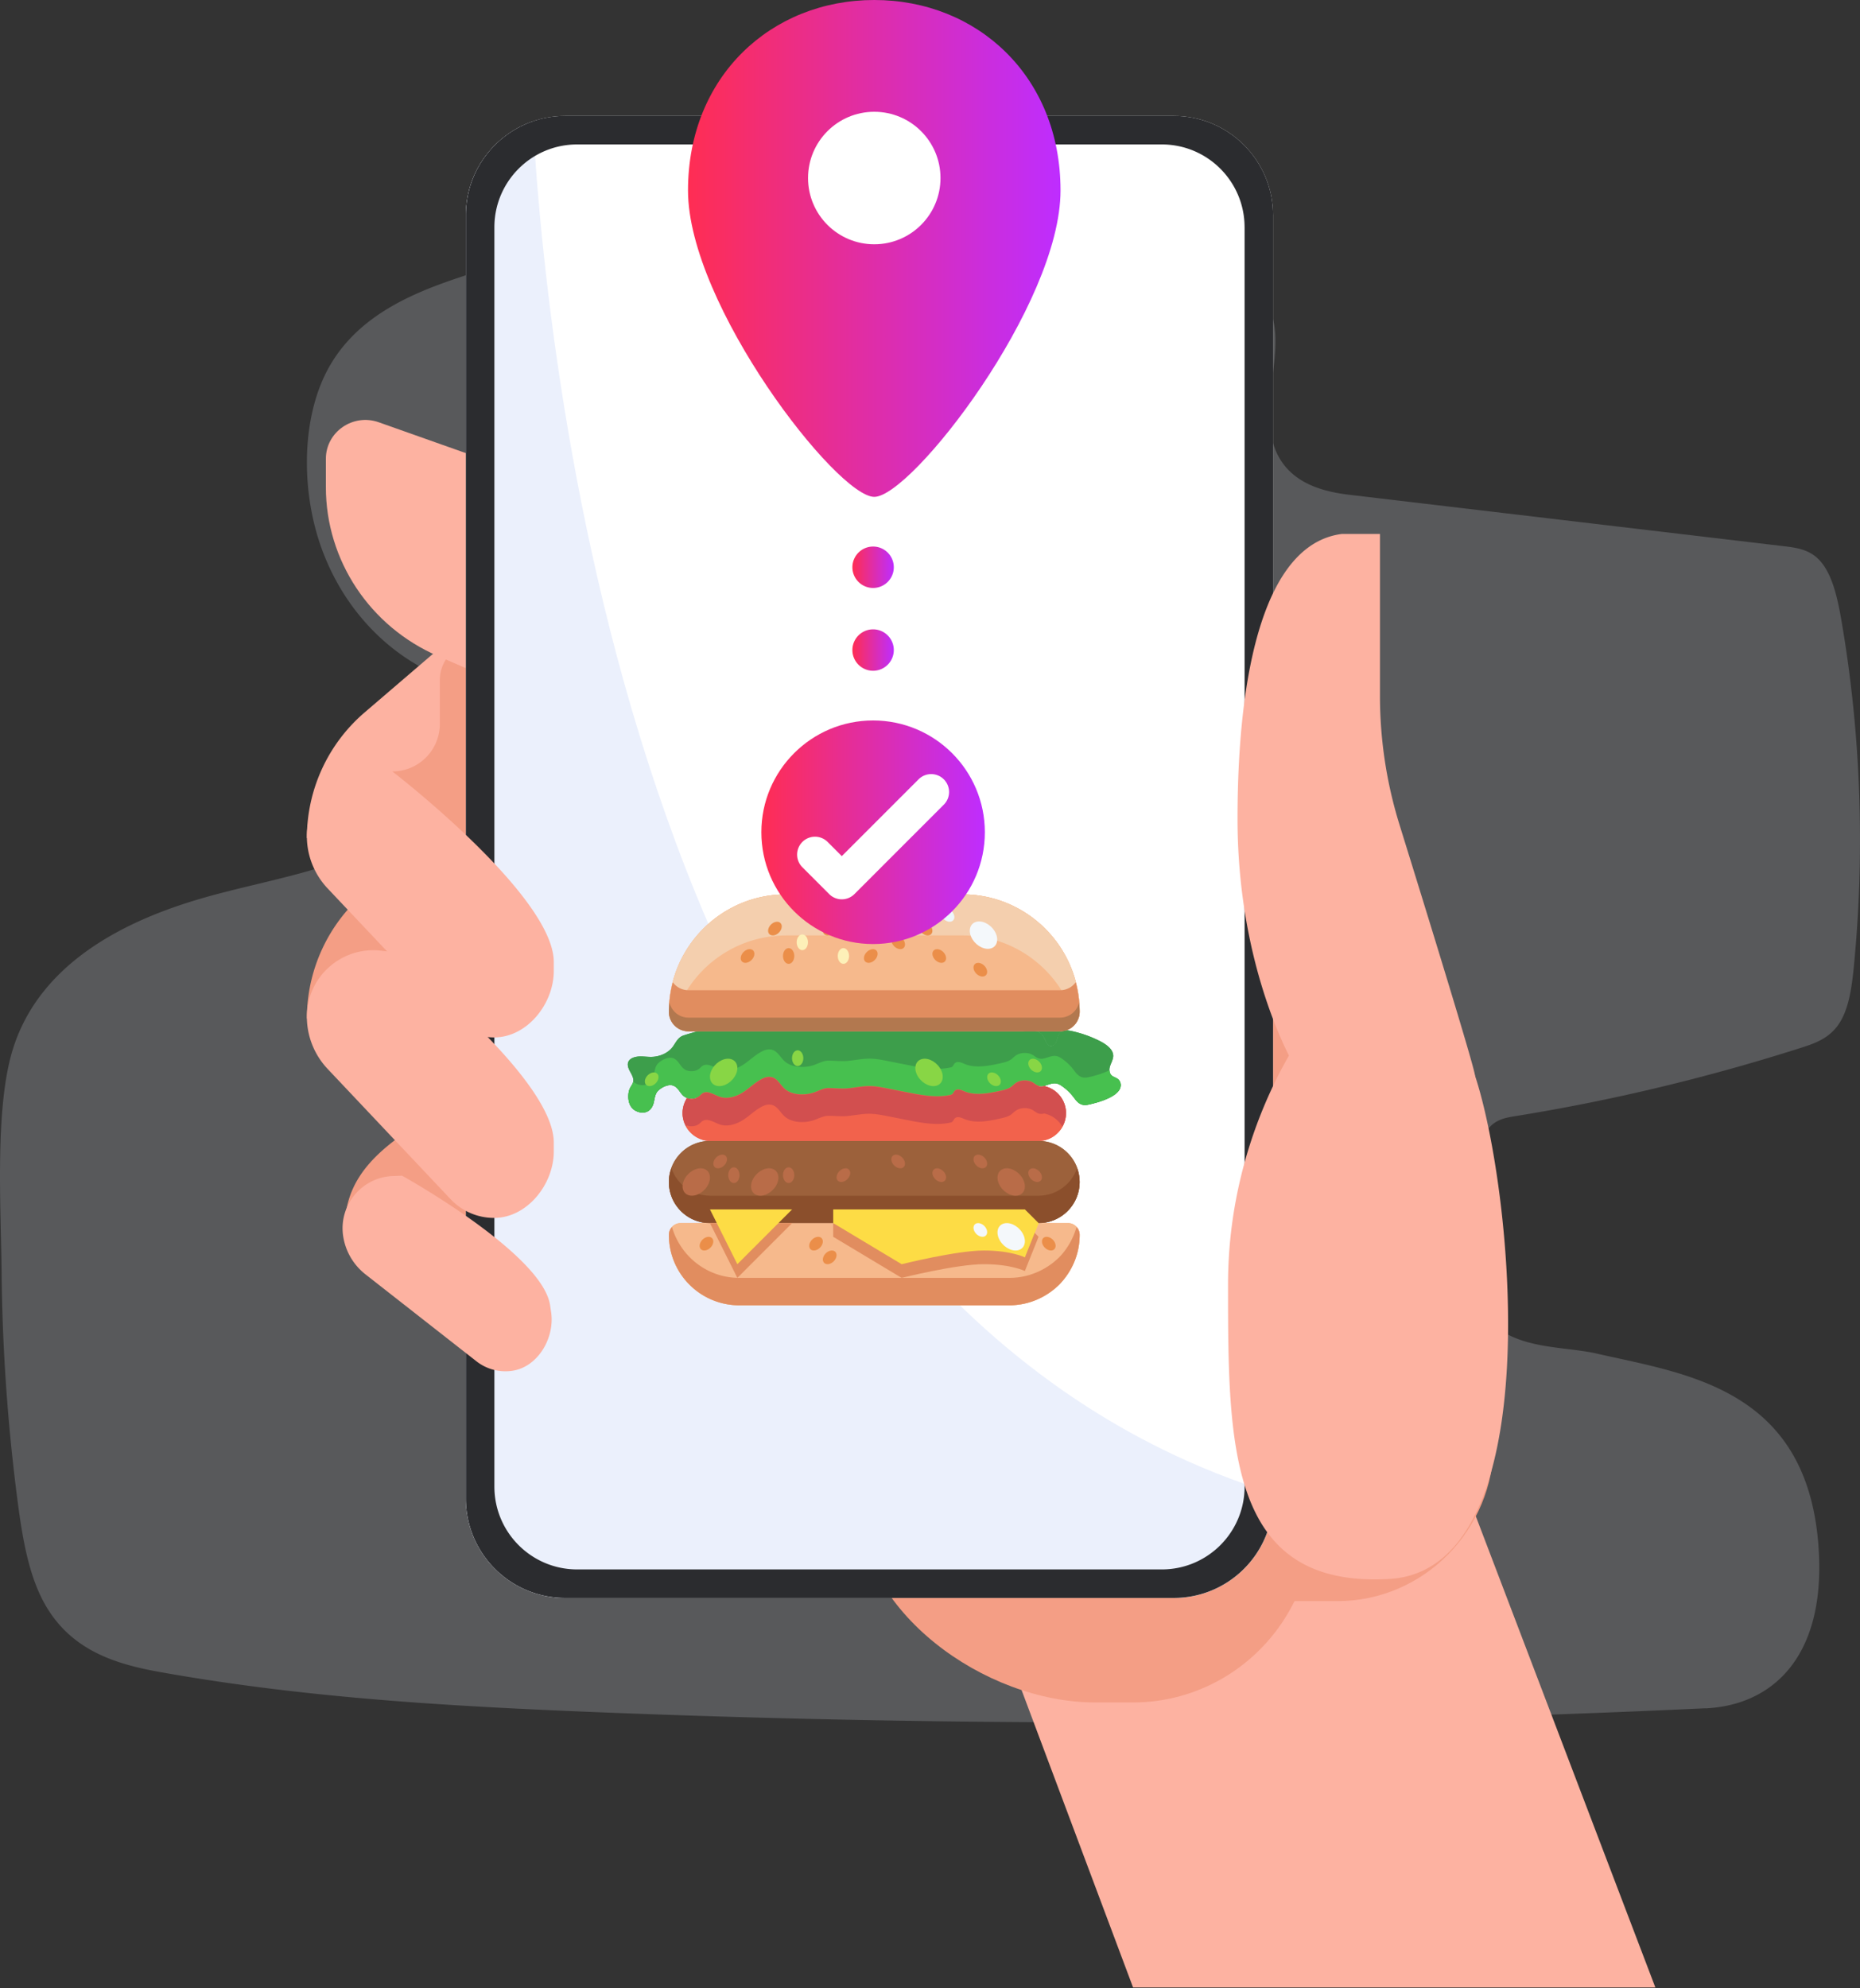 <svg fill="none" xmlns="http://www.w3.org/2000/svg" viewBox="0 0 496 530"><rect x="0" y="0" width="496" height="530" fill="#333333" stroke="none"/><path d="M454.858 455.383c17.246-.812 31.62-13.04 30.184-41.356-2.23-43.961-35.216-47.707-59.189-53.199-11.886-2.723-29.348.061-34.634-19.617-2.939-10.956-1.211-23.574 2.502-34.023.958-2.7 2.103-5.389 3.844-7.07 1.902-1.835 4.272-2.234 6.544-2.6 25.649-4.127 51.143-10.229 76.346-18.27 3.559-1.136 7.314-2.474 9.872-6.243 2.695-3.976 3.493-9.844 4.033-15.369 3.009-30.719 1.868-62.278-3.338-92.372-1.07-6.192-2.563-12.839-6.234-16.345-2.619-2.502-5.891-2.944-9.013-3.315L359.81 131.888c-8.154-.962-18.021-3.76-20.659-14.998-2.633-11.205 3.845-24.93-.704-34.756-3.004-6.492-9.215-7.44-14.599-7.74a2359.995 2359.995 0 0 0-165.198-3.357c-8.98.132-18.983-1.3-28.085.526a34.4 34.4 0 0 0-3.882 1.01c-13.566 4.421-32.545 10.486-40.553 28.512-5.92 13.327-5.427 31.366-.277 45.355 5.145 13.984 14.369 24.152 24.447 30.254 6.234 3.774 13.942 7.872 15.106 17.533 1.07 8.895-4.365 16.523-9.703 21.152-17.387 15.077-38.332 17.748-58.25 23.067-17.425 4.652-46.087 14.974-54.133 41.586C-1.435 295.767.264 322.256.428 339.15a507.746 507.746 0 0 0 4.31 61.334c1.23 9.309 2.82 18.876 6.815 26.372 7.136 13.398 19.87 16.843 31.447 18.909 38.44 6.853 77.196 9.073 115.909 10.627a3397.828 3397.828 0 0 0 295.94-1.033l.009.024Z" fill="#EBF0FC" fill-opacity=".2"/><path d="M350.267 213.233h-48.115v129.151h48.115V213.233ZM91.965 327.19c0-10.562 5.619-17.885 15.383-24.757l20.072-15.759 30.39-2.53v33.282l-35.455 24.963-30.39-15.195v-.004ZM81.835 271.479a44.038 44.038 0 0 1 15.382-33.442l20.073-17.204 30.39-5.065v40.52l-35.455 30.39-30.39-15.195v-.004Z" fill="#F49E85"/><path d="m271.761 448.745 30.39 81.035h139.277l-52.124-136.746-117.543 2.53v53.181Z" fill="#FDB2A1"/><path d="M228.711 378.177v21.608c0 29.836 33.939 54.025 63.31 54.025h10.159c18.218 0 34.873-10.459 43.022-27.01h11.411c23.068 0 41.769-18.998 41.769-42.431v-11.595H228.716v5.403h-.005Z" fill="#F49E85"/><path d="M81.835 223.363a44.038 44.038 0 0 1 15.382-33.441l20.073-17.205 30.39-5.065v40.521l-35.455 30.39-30.39-15.195v-.005Z" fill="#FDB2A1"/><path d="M125.749 171.305a10.127 10.127 0 0 0-8.464 9.994v11.679c0 6.994-5.67 12.66-12.66 12.66v29.123l7.595 3.797 35.455-30.39v-40.52l-21.926 3.652v.005Z" fill="#F49E85"/><path d="m152.74 130.878-51.739-18.316c-6.863-2.432-14.102 2.572-14.102 9.745v7.539c0 19.513 11.727 37.182 29.888 45.04l35.953 15.557v-59.565Z" fill="#FDB2A1"/><path d="M312.995 30.902H150.722c-14.629 0-26.489 11.86-26.489 26.49V399.46c0 14.63 11.86 26.489 26.489 26.489h162.273c14.63 0 26.49-11.859 26.49-26.489V57.391c0-14.63-11.86-26.49-26.49-26.49Z" fill="#fff"/><path d="M142.08 32.376c-10.379 3.586-17.847 13.42-17.847 25.02v342.07c0 14.627 11.857 26.489 26.489 26.489h162.273c14.632 0 26.49-11.857 26.49-26.489v-1.408C173.527 346.745 146.479 108.581 142.08 32.376Z" fill="#EBF0FC"/><path d="M276.174 30.902H150.722c-14.632 0-26.489 11.857-26.489 26.49V399.46c0 14.632 11.857 26.489 26.489 26.489h162.273c14.632 0 26.49-11.857 26.49-26.489V57.391c0-14.632-11.858-26.49-26.49-26.49h-36.821Zm55.716 29.672v335.704c0 12.191-9.882 22.072-22.073 22.072H153.91c-12.191 0-22.073-9.881-22.073-22.072V60.574c0-12.191 9.882-22.072 22.073-22.072h35.535l1.492 5.975a8.833 8.833 0 0 0 8.567 6.69h64.714a8.832 8.832 0 0 0 8.567-6.69l1.493-5.975h35.535c12.191 0 22.072 9.881 22.072 22.072h.005Z" fill="#2B2C2F"/><path d="M255.139 35.967h-44.026a3.31 3.31 0 0 0-3.31 3.31v.976a3.31 3.31 0 0 0 3.31 3.31h44.026a3.31 3.31 0 0 0 3.31-3.31v-.976a3.31 3.31 0 0 0-3.31-3.31Z" fill="#46474C"/><path d="M345.202 284.139s-15.195-25.325-15.195-65.841c0-40.515 7.595-73.44 27.855-75.97h10.13v43.158a115.74 115.74 0 0 0 5.206 34.343c7.412 23.87 20.119 65.052 20.119 66.845 0 20.884-35.455 37.985-48.115-2.53v-.005Z" fill="#FDB2A1"/><path d="M350.267 271.478s-22.79 27.856-22.79 70.906c0 43.05 0 81.036 43.05 78.506 43.05-2.531 32.92-103.826 22.79-134.216-10.13-30.391-43.05-15.196-43.05-15.196ZM147.675 256.284c-.253-17.735-43.05-50.646-43.05-50.646l-3.112-.347c-10.501-1.169-19.683 7.051-19.683 17.613 0 5.173 1.981 10.148 5.53 13.909l32.807 34.736a15.918 15.918 0 0 0 11.581 4.99c8.797 0 15.927-8.933 15.927-17.725v-2.53Z" fill="#FDB2A1"/><path d="M147.675 304.399c-.253-17.735-43.05-50.646-43.05-50.646l-3.112-.347c-10.501-1.169-19.683 7.05-19.683 17.612 0 5.173 1.981 10.149 5.53 13.909l32.807 34.737a15.918 15.918 0 0 0 11.581 4.99c8.797 0 15.927-8.933 15.927-17.725v-2.53Z" fill="#FDB2A1"/><path d="M146.661 347.769c-2.277-13.773-39.441-34.375-39.441-34.375l-2.459.093c-8.309.324-14.491 7.797-13.252 16.017a15.93 15.93 0 0 0 5.933 10.177l29.607 23.189a12.52 12.52 0 0 0 9.595 2.526c6.844-1.033 11.35-8.816 10.317-15.665l-.295-1.971-.005.009Z" fill="#FDB2A1"/><path d="M233.137 0c-27.428 0-49.669 20.293-49.669 50.772 0 30.48 39.732 81.674 49.669 81.674 9.938 0 49.67-51.194 49.67-81.674C282.807 20.293 260.57 0 233.137 0Z" fill="url(#a)"/><path d="M233.138 65.118c9.753 0 17.659-7.907 17.659-17.66s-7.906-17.66-17.659-17.66c-9.754 0-17.66 7.907-17.66 17.66s7.906 17.66 17.66 17.66Z" fill="#fff"/><path d="M189.102 326.03c-5.952-.108-10.736-4.967-10.736-10.952 0-3.032 1.239-5.769 3.211-7.741a10.926 10.926 0 0 1 7.741-3.211h87.631c6.06 0 10.951 4.892 10.951 10.952 0 3.032-1.239 5.769-3.211 7.741a10.923 10.923 0 0 1-7.74 3.211l-3.652-3.653h-51.12v3.653h-14.604l3.652-3.653h-21.907l1.46 2.92-1.46.733h-.221.005Z" fill="#9C613B"/><path d="M197.138 347.938c-10.37 0-18.767-8.398-18.767-18.767a3.12 3.12 0 0 1 3.14-3.141h7.816l1.46-.732 5.844 11.684 10.952-10.952h14.603l18.256 10.952s14.603-3.652 21.908-3.652c7.304 0 10.951 1.826 10.951 1.826l3.652-9.131h7.816a3.12 3.12 0 0 1 3.14 3.141c0 5.187-2.117 9.858-5.478 13.289-3.431 3.361-8.107 5.478-13.289 5.478h-72.004v.005ZM256.618 238.398c17.27 0 31.291 14.022 31.291 31.292 0 .549-.075 1.094-.253 1.568a5.197 5.197 0 0 1-4.967 3.652h-99.094a5.221 5.221 0 0 1-5.22-5.22c0-8.652 3.507-16.467 9.163-22.129 5.661-5.661 13.472-9.163 22.128-9.163h46.956-.004Z" fill="#F6B98C"/><path d="m211.23 322.382-3.653 3.648-10.951 10.956-5.844-11.684-1.46-2.92h21.908ZM222.186 322.382h51.12l3.652 3.652-3.652 9.131s-3.652-1.826-10.952-1.826c-7.299 0-21.908 3.652-21.908 3.652l-18.255-10.952v-3.652l-.005-.005Z" fill="#FDDC45"/><path d="M297.926 287.51c-.417-.272-.943-.423-1.342-.714-.868-.638-.859-1.746-.554-2.661.305-.916.85-1.803.826-2.746-.037-1.704-1.854-3.019-3.647-3.925a31.415 31.415 0 0 0-7.389-2.61c-.887-.192-1.901-.338-2.666.075-1.544.827-.85 3.178-2.516 3.84-.202.08-.446.127-.657.057a.945.945 0 0 1-.343-.216c-1.033-.939-1.098-2.418-2.249-3.258-1.065-.779-2.633-.728-4.093-.535l-.671.098-86.171-.07c-.573.042-3.737 1.005-4.263 1.197-1.521.544-2.027 2.037-2.924 3.169-1.178 1.483-3.286 2.45-5.469 2.511-1.094.028-2.183-.155-3.272-.113-1.089.043-2.262.371-2.802 1.141-.61.864-.211 1.953.282 2.863.492.911 1.089 1.883.83 2.854-.14.531-.521.996-.783 1.493-.39.747-.503 1.568-.498 2.375.009 1.136.286 2.324 1.178 3.202.892.878 2.521 1.338 3.77.812 1.018-.432 1.535-1.375 1.783-2.281.245-.906.301-1.859.756-2.714.578-1.089 2.882-2.502 4.422-1.995 1.469.484 1.873 2.15 3.033 2.944 1.131.774 3.013.694 4.037-.174.291-.249.521-.554.868-.751 1.385-.798 3.084.497 4.666 1 2.042.648 4.38-.136 6.093-1.244s3.093-2.544 4.934-3.511c.671-.353 1.45-.648 2.253-.587 1.868.15 2.614 1.967 3.844 3.112 1.92 1.788 5.455 1.943 8.121.953 1.179-.437 2.315-1.08 3.61-1.075 1.746 0 3.417.23 5.178.066 1.971-.188 3.905-.62 5.9-.596 1.582.018 3.131.323 4.671.624 1.817.357 3.638.718 5.455 1.075 3.746.737 7.698 1.478 11.411.629.789-.183.667-.967 1.376-1.305.718-.338 1.586.089 2.328.394 2.859 1.178 6.3.531 9.402-.145 1.029-.226 2.094-.465 2.906-1.019.488-.333.859-.76 1.343-1.094 1.234-.845 3.187-.91 4.501-.15.559.324 1.024.779 1.676.948 1.474.385 2.958-.859 4.483-.666.662.084 1.225.422 1.728.779a13.67 13.67 0 0 1 2.943 2.812c.666.873 1.352 1.91 2.596 2.136.657.117 1.338-.029 1.981-.183 1.896-.456 3.779-1.024 5.426-1.911 1.024-.554 1.976-1.263 2.418-2.188.441-.924.244-2.098-.714-2.722h-.005Z" fill="#3D9E4B"/><path d="M279.643 278.604a.932.932 0 0 0 .343.216c.211.066.45.024.657-.056 1.662-.662.972-3.014 2.516-3.84.014-.009.038 0 .052-.009h-6.69c.315.103.611.239.874.431 1.154.841 1.22 2.319 2.248 3.258Z" fill="#3D9E4B"/><path d="M280.605 290.368a7.158 7.158 0 0 0-2.154-.85h-.038a2.448 2.448 0 0 1-1.352.038c-.042-.01-.07-.038-.108-.052v-.253c-.591-.193-1.042-.601-1.568-.906-1.314-.766-3.267-.7-4.501.155-.484.338-.859.769-1.343 1.103-.812.558-1.878.802-2.906 1.028-3.098.68-6.543 1.338-9.402.145-.742-.31-1.61-.741-2.328-.399-.709.338-.582 1.131-1.376 1.315-3.713.859-7.665.112-11.411-.634-1.817-.362-3.638-.723-5.455-1.089-1.535-.305-3.089-.615-4.671-.634-1.995-.023-3.929.418-5.9.606-1.756.169-3.432-.061-5.178-.066-1.296 0-2.436.643-3.61 1.084-2.666 1.005-6.201.845-8.121-.962-1.23-1.155-1.976-2.99-3.844-3.145-.798-.066-1.577.235-2.253.591-1.841.977-3.221 2.427-4.934 3.549-1.713 1.122-4.046 1.915-6.093 1.258-1.582-.507-3.286-1.816-4.666-1.009-.347.202-.577.507-.869.76a2.821 2.821 0 0 1-.859.484v.239c-.788.301-1.746.319-2.553 0l-.108.334a7.425 7.425 0 0 0-.986 3.689c0 2.709 1.483 5.065 3.652 6.347 1.08.638 2.319 1.032 3.652 1.032h87.631a7.104 7.104 0 0 0 5.15-2.178c1.352-1.328 2.154-3.173 2.154-5.201a7.392 7.392 0 0 0-3.652-6.379Z" fill="#F2624C"/><path d="M189.102 326.03c-5.952-.108-10.736-4.967-10.736-10.952 0-3.032 1.239-5.769 3.211-7.741a10.926 10.926 0 0 1 7.741-3.211h87.631c6.06 0 10.951 4.892 10.951 10.952 0 3.032-1.239 5.769-3.211 7.741a10.923 10.923 0 0 1-7.74 3.211l-3.652-3.653h-51.12v3.653h-14.604l3.652-3.653h-21.907l1.46 2.92-1.46.733h-.221.005Z" fill="#9C613B"/><path d="M197.138 347.938c-10.37 0-18.767-8.398-18.767-18.767a3.12 3.12 0 0 1 3.14-3.141h7.816l1.46-.732 5.844 11.684 10.952-10.952h14.603l18.256 10.952s14.603-3.652 21.908-3.652c7.304 0 10.951 1.826 10.951 1.826l3.652-9.131h7.816a3.12 3.12 0 0 1 3.14 3.141c0 5.187-2.117 9.858-5.478 13.289-3.431 3.361-8.107 5.478-13.289 5.478h-72.004v.005ZM256.618 238.398c17.27 0 31.291 14.022 31.291 31.292 0 .549-.075 1.094-.253 1.568a5.197 5.197 0 0 1-4.967 3.652h-99.094a5.221 5.221 0 0 1-5.22-5.22c0-8.652 3.507-16.467 9.163-22.129 5.661-5.661 13.472-9.163 22.128-9.163h46.956-.004Z" fill="#F6B98C"/><path d="m211.23 322.382-3.653 3.648-10.951 10.956-5.844-11.684-1.46-2.92h21.908ZM222.186 322.382h51.12l3.652 3.652-3.652 9.131s-3.652-1.826-10.952-1.826c-7.299 0-21.908 3.652-21.908 3.652l-18.255-10.952v-3.652l-.005-.005Z" fill="#FDDC45"/><path d="M297.926 287.51c-.417-.272-.943-.423-1.342-.714-.868-.638-.859-1.746-.554-2.661.305-.916.85-1.803.826-2.746-.037-1.704-1.854-3.019-3.647-3.925a31.415 31.415 0 0 0-7.389-2.61c-.887-.192-1.901-.338-2.666.075-1.544.827-.85 3.178-2.516 3.84-.202.08-.446.127-.657.057a.945.945 0 0 1-.343-.216c-1.033-.939-1.098-2.418-2.249-3.258-1.065-.779-2.633-.728-4.093-.535l-.671.098-86.171-.07c-.573.042-3.737 1.005-4.263 1.197-1.521.544-2.027 2.037-2.924 3.169-1.178 1.483-3.286 2.45-5.469 2.511-1.094.028-2.183-.155-3.272-.113-1.089.043-2.262.371-2.802 1.141-.61.864-.211 1.953.282 2.863.492.911 1.089 1.883.83 2.854-.14.531-.521.996-.783 1.493-.39.747-.503 1.568-.498 2.375.009 1.136.286 2.324 1.178 3.202.892.878 2.521 1.338 3.77.812 1.018-.432 1.535-1.375 1.783-2.281.245-.906.301-1.859.756-2.714.578-1.089 2.882-2.502 4.422-1.995 1.469.484 1.873 2.15 3.033 2.944 1.131.774 3.013.694 4.037-.174.291-.249.521-.554.868-.751 1.385-.798 3.084.497 4.666 1 2.042.648 4.38-.136 6.093-1.244s3.093-2.544 4.934-3.511c.671-.353 1.45-.648 2.253-.587 1.868.15 2.614 1.967 3.844 3.112 1.92 1.788 5.455 1.943 8.121.953 1.179-.437 2.315-1.08 3.61-1.075 1.746 0 3.417.23 5.178.066 1.971-.188 3.905-.62 5.9-.596 1.582.018 3.131.323 4.671.624 1.817.357 3.638.718 5.455 1.075 3.746.737 7.698 1.478 11.411.629.789-.183.667-.967 1.376-1.305.718-.338 1.586.089 2.328.394 2.859 1.178 6.3.531 9.402-.145 1.029-.226 2.094-.465 2.906-1.019.488-.333.859-.76 1.343-1.094 1.234-.845 3.187-.91 4.501-.15.559.324 1.024.779 1.676.948 1.474.385 2.958-.859 4.483-.666.662.084 1.225.422 1.728.779a13.67 13.67 0 0 1 2.943 2.812c.666.873 1.352 1.91 2.596 2.136.657.117 1.338-.029 1.981-.183 1.896-.456 3.779-1.024 5.426-1.911 1.024-.554 1.976-1.263 2.418-2.188.441-.924.244-2.098-.714-2.722h-.005Z" fill="#3D9E4B"/><path d="M279.643 278.604a.932.932 0 0 0 .343.216c.211.066.45.024.657-.056 1.662-.662.972-3.014 2.516-3.84.014-.009.038 0 .052-.009h-6.69c.315.103.611.239.874.431 1.154.841 1.22 2.319 2.248 3.258Z" fill="#3D9E4B"/><path d="M280.605 290.368a7.158 7.158 0 0 0-2.154-.85h-.038a2.448 2.448 0 0 1-1.352.038c-.042-.01-.07-.038-.108-.052v-.253c-.591-.193-1.042-.601-1.568-.906-1.314-.766-3.267-.7-4.501.155-.484.338-.859.769-1.343 1.103-.812.558-1.878.802-2.906 1.028-3.098.68-6.543 1.338-9.402.145-.742-.31-1.61-.741-2.328-.399-.709.338-.582 1.131-1.376 1.315-3.713.859-7.665.112-11.411-.634-1.817-.362-3.638-.723-5.455-1.089-1.535-.305-3.089-.615-4.671-.634-1.995-.023-3.929.418-5.9.606-1.756.169-3.432-.061-5.178-.066-1.296 0-2.436.643-3.61 1.084-2.666 1.005-6.201.845-8.121-.962-1.23-1.155-1.976-2.99-3.844-3.145-.798-.066-1.577.235-2.253.591-1.841.977-3.221 2.427-4.934 3.549-1.713 1.122-4.046 1.915-6.093 1.258-1.582-.507-3.286-1.816-4.666-1.009-.347.202-.577.507-.869.76a2.821 2.821 0 0 1-.859.484v.239c-.788.301-1.746.319-2.553 0l-.108.334a7.425 7.425 0 0 0-.986 3.689c0 2.709 1.483 5.065 3.652 6.347 1.08.638 2.319 1.032 3.652 1.032h87.631a7.104 7.104 0 0 0 5.15-2.178c1.352-1.328 2.154-3.173 2.154-5.201a7.392 7.392 0 0 0-3.652-6.379Z" fill="#F2624C"/><path d="M186.51 299.522c.329-.221.55-.549.878-.732 1.39-.803 3.103.474 4.676.985 2.046.658 4.379-.145 6.097-1.239 1.718-1.094 3.103-2.553 4.929-3.506.657-.367 1.46-.658 2.263-.582 1.863.145 2.591 1.971 3.835 3.102 1.934 1.789 5.441 1.934 8.107.949 1.206-.437 2.338-1.061 3.614-1.061 1.751 0 3.432.22 5.187.037 1.972-.183 3.906-.619 5.915-.582 1.568.038 3.103.329 4.638.62 1.826.366 3.652.732 5.478 1.094 3.76.732 7.703 1.459 11.393.619.803-.183.695-.986 1.389-1.314.733-.329 1.606.108 2.338.404 2.849 1.168 6.318.549 9.384-.146 1.061-.221 2.117-.474 2.919-1.023.475-.329.841-.765 1.352-1.094 1.24-.84 3.178-.911 4.493-.146.549.329 1.023.766 1.68.949a2.45 2.45 0 0 0 1.352-.038h.038a7.303 7.303 0 0 1 4.802 3.474c.624-1.07 1-2.3 1-3.624a7.323 7.323 0 0 0-5.807-7.159h-.037a2.448 2.448 0 0 1-1.352.038c-.658-.183-1.132-.62-1.681-.948-1.314-.766-3.248-.695-4.492.145-.512.329-.878.765-1.352 1.094-.803.549-1.864.803-2.92 1.023-3.065.695-6.534 1.315-9.384.146-.732-.291-1.605-.733-2.337-.404-.695.329-.582 1.131-1.39 1.314-3.689.841-7.633.108-11.393-.619-1.826-.366-3.652-.733-5.478-1.094-1.535-.291-3.065-.582-4.638-.62-2.009-.037-3.943.404-5.914.582-1.751.184-3.432-.037-5.187-.037-1.277 0-2.408.62-3.615 1.061-2.666.986-6.173.84-8.107-.948-1.239-1.132-1.971-2.958-3.835-3.103-.803-.075-1.605.22-2.262.582-1.826.948-3.211 2.408-4.929 3.506-1.718 1.094-4.051 1.897-6.098 1.24-1.568-.512-3.286-1.789-4.675-.986-.329.183-.55.511-.878.732-.841.732-2.263.911-3.394.474l-.108.329a7.3 7.3 0 0 0-.986 3.652c0 1.314.38 2.539 1 3.61l.099-.291c1.131.436 2.553.253 3.393-.474v.009Z" fill="#D24F4F"/><path d="M209.662 249.355h46.956c14.552 0 26.757 9.966 30.254 23.429.338-.461.61-.967.784-1.521.183-.475.253-1.024.253-1.568 0-17.27-14.021-31.292-31.291-31.292h-46.956c-8.651 0-16.467 3.507-22.128 9.163-5.662 5.662-9.163 13.473-9.163 22.129a5.2 5.2 0 0 0 1.032 3.093 31.219 31.219 0 0 1 8.131-14.265c5.661-5.662 13.472-9.163 22.128-9.163v-.005Z" fill="#F4CFAE"/><path d="M282.685 263.959h-99.094c-1.723 0-3.235-.845-4.188-2.126-.652 2.516-1.032 5.14-1.032 7.862a5.22 5.22 0 0 0 5.22 5.22h99.094a5.196 5.196 0 0 0 4.966-3.652c.183-.474.254-1.023.254-1.568 0-2.718-.385-5.346-1.038-7.862a5.171 5.171 0 0 1-4.182 2.126Z" fill="#E18D5F"/><path d="M287.651 267.61a5.196 5.196 0 0 1-4.966 3.652h-99.094c-2.456 0-4.498-1.699-5.056-3.98-.066.802-.164 1.591-.164 2.413a5.22 5.22 0 0 0 5.22 5.219h99.094a5.196 5.196 0 0 0 4.966-3.652c.183-.474.254-1.023.254-1.567 0-.874-.099-1.719-.174-2.573-.038.16-.023.343-.08.493v-.005Z" fill="#B2784F"/><path d="M276.953 318.731h-87.631c-4.764 0-8.773-3.056-10.285-7.304-.408 1.145-.671 2.366-.671 3.652 0 6.051 4.906 10.951 10.952 10.951h87.631c6.051 0 10.951-4.905 10.951-10.951 0-1.286-.263-2.502-.671-3.652-1.507 4.243-5.52 7.304-10.285 7.304h.009Z" fill="#8B4F2C"/><path d="M282.431 335.16c-3.431 3.361-8.107 5.478-13.289 5.478h-72.004c-8.548 0-15.679-5.746-17.946-13.557a3.097 3.097 0 0 0-.821 2.093c0 10.37 8.397 18.768 18.767 18.768h72.004c5.187 0 9.858-2.117 13.289-5.478 3.361-3.432 5.478-8.107 5.478-13.29 0-.821-.324-1.544-.826-2.098-.896 3.075-2.469 5.859-4.652 8.088v-.004Z" fill="#E18D5F"/><path d="M222.185 326.03v3.652l18.256 10.952s14.604-3.652 21.908-3.652c7.304 0 10.951 1.826 10.951 1.826l3.652-9.131-3.652-3.652h-51.119l.004.005ZM190.782 328.954l5.844 11.684 10.951-10.956 3.653-3.652h-21.908l1.46 2.924Z" fill="#E18D5F"/><path d="m211.23 322.382-3.653 3.648-10.951 10.956-5.844-11.684-1.46-2.92h21.908ZM222.186 322.382h51.12l3.652 3.652-3.652 9.131s-3.652-1.826-10.952-1.826c-7.299 0-21.908 3.652-21.908 3.652l-18.255-10.952v-3.652l-.005-.005Z" fill="#FDDC45"/><path d="M297.927 287.509c-.418-.272-.944-.422-1.343-.713-.521-.385-.704-.944-.718-1.526-1.563.789-3.3 1.333-5.07 1.761-.643.154-1.324.3-1.981.183-1.244-.226-1.929-1.258-2.596-2.136-.802-1.047-1.797-2-2.943-2.812-.502-.357-1.065-.699-1.727-.779-1.531-.193-3.014 1.051-4.483.666-.653-.169-1.118-.624-1.676-.948-1.314-.756-3.267-.69-4.502.15-.483.334-.859.761-1.342 1.094-.812.554-1.878.793-2.906 1.019-3.098.676-6.544 1.323-9.403.145-.741-.305-1.61-.732-2.328-.394-.709.333-.582 1.122-1.375 1.305-3.713.849-7.666.113-11.412-.629l-5.454-1.075c-1.535-.305-3.089-.606-4.671-.624-1.995-.024-3.929.413-5.901.596-1.755.164-3.431-.061-5.177-.066-1.296 0-2.437.638-3.61 1.075-2.667.99-6.201.835-8.121-.953-1.23-1.145-1.976-2.962-3.845-3.112-.798-.066-1.577.23-2.253.587-1.84.967-3.22 2.403-4.933 3.511-1.714 1.108-4.047 1.896-6.094 1.244-1.581-.503-3.285-1.798-4.666-1-.347.202-.577.502-.868.751-1.023.868-2.906.953-4.037.174-1.159-.794-1.563-2.46-3.032-2.944-1.54-.507-3.845.906-4.422 1.995-.451.855-.507 1.803-.756 2.714-.244.906-.761 1.849-1.784 2.281-1.202.507-2.751.089-3.657-.732-.009.051 0 .098-.009.15-.141.53-.521.995-.784 1.493-.39.746-.502 1.568-.498 2.375.01 1.136.287 2.324 1.179 3.201.892.878 2.52 1.338 3.769.812 1.019-.431 1.535-1.375 1.784-2.281.244-.906.3-1.859.756-2.713.577-1.089 2.882-2.502 4.422-1.995 1.469.483 1.873 2.15 3.032 2.943 1.131.775 3.014.695 4.037-.174.291-.248.521-.554.868-.751 1.385-.798 3.085.498 4.666 1 2.042.648 4.38-.136 6.094-1.244 1.713-1.108 3.093-2.544 4.933-3.511.671-.352 1.451-.648 2.253-.587 1.869.15 2.615 1.967 3.845 3.112 1.92 1.789 5.454 1.944 8.121.953 1.178-.436 2.314-1.079 3.61-1.075 1.746 0 3.417.23 5.177.066 1.972-.188 3.906-.619 5.901-.596 1.582.019 3.131.324 4.671.624 1.816.357 3.638.719 5.454 1.075 3.746.737 7.699 1.479 11.412.629.788-.183.666-.967 1.375-1.305.718-.338 1.587.089 2.328.395 2.859 1.178 6.3.53 9.403-.146 1.028-.225 2.094-.465 2.906-1.019.488-.333.859-.76 1.342-1.093 1.235-.845 3.188-.911 4.502-.151.558.324 1.023.78 1.676.949 1.474.385 2.957-.859 4.483-.667.662.085 1.225.423 1.727.779a13.624 13.624 0 0 1 2.943 2.812c.667.873 1.352 1.911 2.596 2.136.657.117 1.338-.028 1.981-.183 1.897-.455 3.779-1.023 5.427-1.911 1.023-.553 1.976-1.262 2.417-2.187.441-.925.244-2.098-.713-2.723ZM283.206 274.915s-.038 0-.052.009c.014-.009.038 0 .052-.009ZM283.206 267.61s-.038 0-.052.01c.014-.01.038 0 .052-.01Z" fill="#47C04F"/><path d="M197.898 254.246c-.611.953-.456 1.991.342 2.314.803.324 1.948-.187 2.559-1.14.61-.953.455-1.991-.343-2.314-.798-.324-1.948.187-2.558 1.14ZM230.757 254.246c-.61.953-.455 1.991.343 2.314.798.324 1.948-.187 2.558-1.14.611-.953.456-1.991-.342-2.314-.798-.324-1.948.187-2.559 1.14Z" fill="#EB8E49"/><path d="M211.272 282.683c.244 1.108 1.085 1.732 1.883 1.394.798-.337 1.244-1.511 1-2.619-.245-1.108-1.085-1.732-1.883-1.394-.798.338-1.244 1.512-1 2.619Z" fill="#88D645"/><path d="M208.864 255.444c.244 1.107 1.084 1.732 1.882 1.394.798-.338 1.244-1.512 1-2.62-.244-1.107-1.084-1.732-1.882-1.394-.799.338-1.244 1.512-1 2.62Z" fill="#EB8E49"/><path d="M194.255 313.867c.244 1.108 1.085 1.733 1.883 1.395.798-.338 1.244-1.512.999-2.62-.244-1.108-1.084-1.732-1.882-1.394-.798.338-1.244 1.512-1 2.619Z" fill="#B96C48"/><path d="M223.468 255.444c.244 1.107 1.084 1.732 1.882 1.394.798-.338 1.244-1.512 1-2.62-.244-1.107-1.084-1.732-1.882-1.394-.799.338-1.244 1.512-1 2.62ZM212.511 251.791c.244 1.108 1.084 1.732 1.882 1.394.798-.338 1.244-1.511 1-2.619-.244-1.108-1.084-1.732-1.882-1.394-.798.338-1.244 1.511-1 2.619Z" fill="#FDF0B8"/><path d="M260.833 259.936c.953.61 1.991.455 2.314-.343.324-.803-.187-1.948-1.14-2.558-.953-.61-1.991-.456-2.315.342-.323.798.188 1.949 1.141 2.559Z" fill="#EB8E49"/><path d="M260.833 311.055c.953.611 1.991.456 2.314-.342.324-.798-.187-1.948-1.14-2.559-.953-.61-1.991-.455-2.315.343-.323.798.188 1.948 1.141 2.558Z" fill="#B96C48"/><path d="M238.925 252.632c.953.61 1.991.455 2.315-.343.324-.798-.188-1.948-1.141-2.558-.953-.611-1.99-.456-2.314.342-.324.803.188 1.948 1.14 2.559ZM246.23 248.979c.953.611 1.99.456 2.314-.342.324-.803-.187-1.949-1.14-2.559-.953-.61-1.991-.455-2.315.343-.323.798.188 1.948 1.141 2.558ZM207.235 248.979c-.953.611-1.991.456-2.315-.342-.323-.803.188-1.949 1.141-2.559.953-.61 1.991-.455 2.314.343.324.803-.187 1.948-1.14 2.558Z" fill="#EB8E49"/><path d="M192.631 311.055c-.953.611-1.99.456-2.314-.342-.324-.798.188-1.948 1.141-2.559.953-.61 1.99-.455 2.314.343.324.803-.188 1.948-1.141 2.558ZM225.495 314.703c-.953.61-1.99.455-2.314-.343-.324-.798.188-1.948 1.14-2.558.953-.61 1.991-.455 2.315.343.324.802-.188 1.948-1.141 2.558Z" fill="#B96C48"/><path d="M264.485 289.148c.953.61 1.99.455 2.314-.343.324-.798-.188-1.948-1.14-2.558-.953-.611-1.991-.456-2.315.342-.324.798.188 1.948 1.141 2.559ZM174.375 289.148c-.953.61-1.99.455-2.314-.343-.324-.803.188-1.948 1.141-2.558.953-.611 1.99-.456 2.314.342.324.798-.188 1.948-1.141 2.559Z" fill="#88D645"/><path d="M221.843 248.979c-.953.611-1.99.456-2.314-.342-.324-.803.188-1.949 1.141-2.559.952-.61 1.99-.455 2.314.343.324.803-.188 1.948-1.141 2.558ZM249.881 256.284c.953.61 1.991.455 2.315-.343.324-.798-.188-1.948-1.141-2.558-.953-.61-1.99-.455-2.314.343-.324.802.188 1.948 1.14 2.558ZM216.154 330.926c-.61.953-.455 1.99.343 2.314.798.324 1.948-.188 2.558-1.141.61-.952.455-1.99-.343-2.314-.802-.324-1.948.188-2.558 1.141ZM221.843 336.611c-.953.61-1.99.455-2.314-.343-.324-.798.188-1.948 1.141-2.558.952-.611 1.99-.456 2.314.342.324.803-.188 1.948-1.141 2.559ZM188.979 332.963c-.953.61-1.99.455-2.314-.343-.324-.798.188-1.948 1.141-2.558.953-.61 1.99-.455 2.314.343.324.802-.188 1.948-1.141 2.558ZM279.089 332.963c.953.61 1.99.455 2.314-.343.324-.802-.188-1.948-1.14-2.558-.953-.61-1.991-.455-2.315.343-.324.798.188 1.948 1.141 2.558Z" fill="#EB8E49"/><path d="M208.864 313.867c.244 1.108 1.084 1.733 1.882 1.395.798-.338 1.244-1.512 1-2.62s-1.084-1.732-1.882-1.394c-.799.338-1.244 1.512-1 2.619ZM238.925 311.055c.953.611 1.991.456 2.315-.342.324-.798-.188-1.948-1.141-2.559-.953-.61-1.99-.455-2.314.343-.324.803.188 1.948 1.14 2.558ZM275.442 314.703c.952.61 1.99.455 2.314-.343.324-.803-.188-1.948-1.141-2.558-.953-.61-1.99-.455-2.314.343-.324.802.188 1.948 1.141 2.558ZM249.881 314.703c.953.61 1.991.455 2.315-.343.324-.803-.188-1.948-1.141-2.558-.953-.61-1.99-.455-2.314.343-.324.802.188 1.948 1.14 2.558Z" fill="#B96C48"/><path d="M275.442 285.495c.952.611 1.99.456 2.314-.342.324-.798-.188-1.948-1.141-2.559-.953-.61-1.99-.455-2.314.343-.324.803.188 1.948 1.141 2.558Z" fill="#88D645"/><path d="M230.771 248.144c.244 1.108 1.085 1.732 1.883 1.394.798-.338 1.244-1.512 1-2.619-.245-1.108-1.085-1.733-1.883-1.395-.798.338-1.244 1.512-1 2.62Z" fill="#FDF0B8"/><path d="M190.073 284.697c-1.225 1.911-.915 3.981.69 4.629 1.606.648 3.896-.376 5.117-2.286 1.225-1.911.915-3.981-.69-4.629-1.606-.648-3.896.376-5.117 2.286ZM250.647 284.697c1.225 1.911.915 3.981-.69 4.629-1.606.648-3.896-.376-5.117-2.286-1.225-1.911-.915-3.981.69-4.629 1.606-.648 3.896.376 5.117 2.286Z" fill="#88D645"/><path d="M272.555 313.905c1.225 1.91.915 3.981-.69 4.628-1.606.648-3.897-.375-5.117-2.286-1.225-1.91-.915-3.98.69-4.628 1.605-.648 3.896.375 5.117 2.286ZM201.025 313.905c-1.225 1.91-.916 3.981.69 4.628 1.605.648 3.896-.375 5.116-2.286 1.221-1.91.916-3.98-.69-4.628-1.605-.648-3.896.375-5.116 2.286ZM182.769 313.905c-1.225 1.91-.915 3.981.69 4.628 1.605.648 3.896-.375 5.117-2.286 1.225-1.91.915-3.98-.69-4.628-1.606-.648-3.897.375-5.117 2.286Z" fill="#B96C48"/><path d="M252.088 245.332c.953.61 1.99.455 2.314-.343.324-.803-.187-1.948-1.14-2.558-.953-.61-1.991-.456-2.315.342-.324.798.188 1.949 1.141 2.559Z" fill="#EEF6FC"/><path d="M265.166 248.102c1.226 1.91.916 3.98-.69 4.628-1.605.648-3.896-.375-5.116-2.286-1.225-1.91-.916-3.981.69-4.628 1.605-.648 3.896.375 5.116 2.286ZM272.555 328.513c1.225 1.911.915 3.981-.69 4.629-1.606.648-3.897-.376-5.117-2.286-1.225-1.911-.915-3.981.69-4.629 1.605-.648 3.896.376 5.117 2.286ZM260.833 329.311c.953.611 1.991.456 2.314-.342.324-.798-.187-1.948-1.14-2.559-.953-.61-1.991-.455-2.315.343-.323.803.188 1.948 1.141 2.558Z" fill="#F4F8FB"/><path d="M232.827 251.646c16.458 0 29.799-13.342 29.799-29.799s-13.341-29.799-29.799-29.799c-16.457 0-29.798 13.342-29.798 29.799s13.341 29.799 29.798 29.799Z" fill="url(#b)"/><path d="M224.487 239.727a4.735 4.735 0 0 1-3.371-1.399l-7.154-7.153a4.764 4.764 0 0 1 0-6.741 4.762 4.762 0 0 1 6.741 0l3.779 3.778 20.466-20.466a4.762 4.762 0 0 1 6.741 0 4.762 4.762 0 0 1 0 6.741l-23.841 23.841a4.756 4.756 0 0 1-3.371 1.399h.01Z" fill="#fff"/><path d="M232.827 156.729a5.52 5.52 0 1 0 .001-11.04 5.52 5.52 0 0 0-.001 11.04Z" fill="url(#c)"/><path d="M232.827 178.801a5.52 5.52 0 1 0 .001-11.04 5.52 5.52 0 0 0-.001 11.04Z" fill="url(#d)"/><defs><linearGradient id="a" x1="183.468" y1="66.223" x2="282.807" y2="66.223" gradientUnits="userSpaceOnUse"><stop stop-color="#FF2D53"/><stop offset="1" stop-color="#BE2DFF"/></linearGradient><linearGradient id="b" x1="203.029" y1="221.847" x2="262.626" y2="221.847" gradientUnits="userSpaceOnUse"><stop stop-color="#FF2D53"/><stop offset="1" stop-color="#BE2DFF"/></linearGradient><linearGradient id="c" x1="227.307" y1="151.209" x2="238.348" y2="151.209" gradientUnits="userSpaceOnUse"><stop stop-color="#FF2D53"/><stop offset="1" stop-color="#BE2DFF"/></linearGradient><linearGradient id="d" x1="227.307" y1="173.281" x2="238.348" y2="173.281" gradientUnits="userSpaceOnUse"><stop stop-color="#FF2D53"/><stop offset="1" stop-color="#BE2DFF"/></linearGradient></defs></svg>